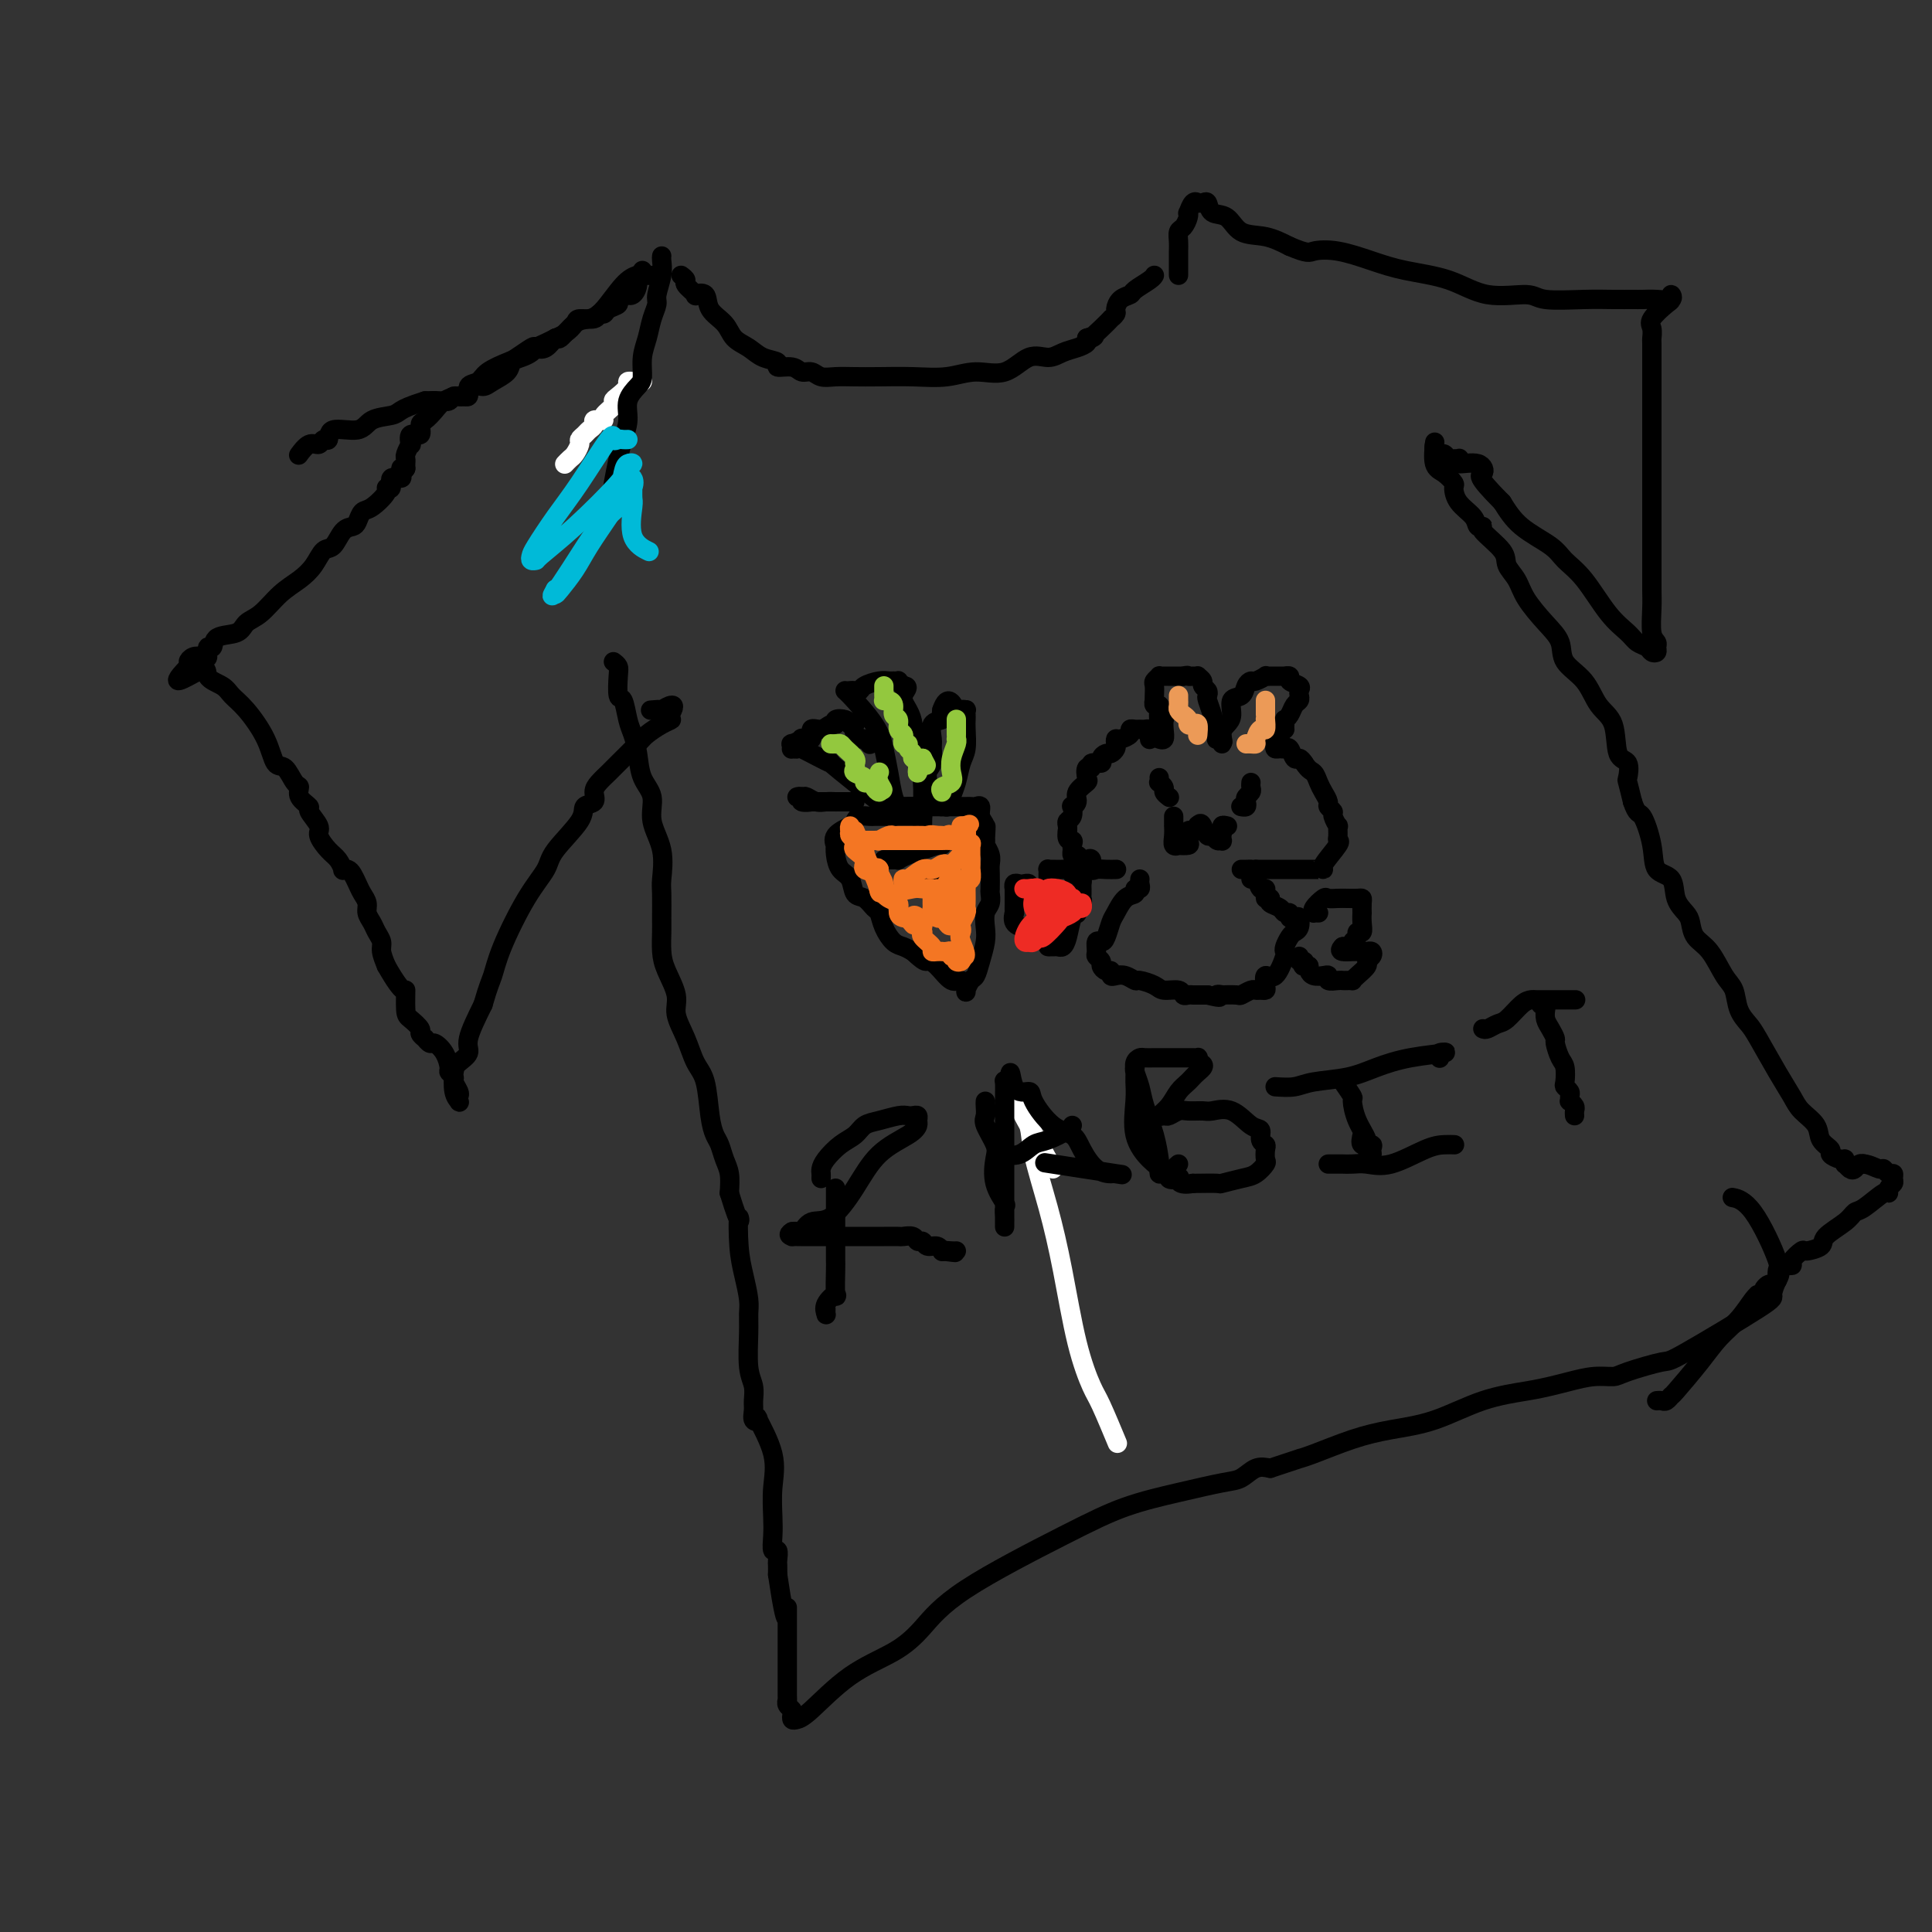 <svg viewBox='0 0 400 400' version='1.1' xmlns='http://www.w3.org/2000/svg' xmlns:xlink='http://www.w3.org/1999/xlink'><rect x="0" y="0" width="400" height="400" fill="#333333" stroke="none"/><g fill='none' stroke='#FFFFFF' stroke-width='4' stroke-linecap='round' stroke-linejoin='round'><path d='M133,79c-0.300,0.001 -0.601,0.002 -1,0c-0.399,-0.002 -0.898,-0.008 -1,0c-0.102,0.008 0.193,0.030 0,0c-0.193,-0.030 -0.873,-0.111 -1,0c-0.127,0.111 0.298,0.415 0,1c-0.298,0.585 -1.318,1.453 -2,2c-0.682,0.547 -1.024,0.773 -1,1c0.024,0.227 0.414,0.453 0,1c-0.414,0.547 -1.632,1.414 -2,2c-0.368,0.586 0.112,0.892 0,1c-0.112,0.108 -0.818,0.018 -1,0c-0.182,-0.018 0.159,0.037 0,0c-0.159,-0.037 -0.817,-0.164 -1,0c-0.183,0.164 0.109,0.620 0,1c-0.109,0.380 -0.621,0.683 -1,1c-0.379,0.317 -0.626,0.648 -1,1c-0.374,0.352 -0.874,0.725 -1,1c-0.126,0.275 0.124,0.452 0,1c-0.124,0.548 -0.622,1.467 -1,2c-0.378,0.533 -0.638,0.679 -1,1c-0.362,0.321 -0.828,0.817 -1,1c-0.172,0.183 -0.049,0.052 0,0c0.049,-0.052 0.025,-0.026 0,0'/><path d='M218,242c-1.883,-3.383 -3.765,-6.766 -5,-9c-1.235,-2.234 -1.822,-3.320 -2,-4c-0.178,-0.680 0.052,-0.953 0,-1c-0.052,-0.047 -0.387,0.131 0,1c0.387,0.869 1.496,2.427 2,4c0.504,1.573 0.404,3.160 1,6c0.596,2.840 1.887,6.933 3,11c1.113,4.067 2.046,8.107 3,13c0.954,4.893 1.927,10.640 3,15c1.073,4.360 2.246,7.334 3,9c0.754,1.666 1.087,2.026 2,4c0.913,1.974 2.404,5.564 3,7c0.596,1.436 0.298,0.718 0,0'/></g>
<g fill='none' stroke='#000000' stroke-width='4' stroke-linecap='round' stroke-linejoin='round'><path d='M137,53c-0.032,0.193 -0.064,0.385 0,1c0.064,0.615 0.225,1.651 0,3c-0.225,1.349 -0.835,3.010 -1,4c-0.165,0.990 0.114,1.308 0,2c-0.114,0.692 -0.621,1.756 -1,3c-0.379,1.244 -0.631,2.667 -1,4c-0.369,1.333 -0.854,2.575 -1,4c-0.146,1.425 0.049,3.031 0,4c-0.049,0.969 -0.342,1.299 -1,2c-0.658,0.701 -1.683,1.771 -2,3c-0.317,1.229 0.073,2.616 0,4c-0.073,1.384 -0.608,2.763 -1,4c-0.392,1.237 -0.641,2.332 -1,4c-0.359,1.668 -0.827,3.911 -1,5c-0.173,1.089 -0.049,1.026 0,1c0.049,-0.026 0.025,-0.013 0,0'/><path d='M141,57c0.488,0.369 0.975,0.737 1,1c0.025,0.263 -0.413,0.419 0,1c0.413,0.581 1.676,1.586 2,2c0.324,0.414 -0.290,0.236 0,0c0.290,-0.236 1.484,-0.531 2,0c0.516,0.531 0.353,1.886 1,3c0.647,1.114 2.105,1.986 3,3c0.895,1.014 1.228,2.171 2,3c0.772,0.829 1.982,1.331 3,2c1.018,0.669 1.844,1.504 3,2c1.156,0.496 2.641,0.654 3,1c0.359,0.346 -0.410,0.881 0,1c0.410,0.119 1.999,-0.178 3,0c1.001,0.178 1.414,0.832 2,1c0.586,0.168 1.343,-0.151 2,0c0.657,0.151 1.212,0.772 2,1c0.788,0.228 1.809,0.062 3,0c1.191,-0.062 2.554,-0.021 4,0c1.446,0.021 2.977,0.023 5,0c2.023,-0.023 4.540,-0.070 7,0c2.460,0.070 4.864,0.258 7,0c2.136,-0.258 4.003,-0.962 6,-1c1.997,-0.038 4.124,0.589 6,0c1.876,-0.589 3.501,-2.396 5,-3c1.499,-0.604 2.871,-0.007 4,0c1.129,0.007 2.014,-0.575 3,-1c0.986,-0.425 2.073,-0.691 3,-1c0.927,-0.309 1.693,-0.660 2,-1c0.307,-0.340 0.153,-0.670 0,-1'/><path d='M225,70c2.769,-0.995 1.191,0.017 1,0c-0.191,-0.017 1.006,-1.064 2,-2c0.994,-0.936 1.785,-1.760 2,-2c0.215,-0.240 -0.145,0.104 0,0c0.145,-0.104 0.796,-0.657 1,-1c0.204,-0.343 -0.040,-0.477 0,-1c0.040,-0.523 0.365,-1.436 1,-2c0.635,-0.564 1.582,-0.778 2,-1c0.418,-0.222 0.308,-0.451 1,-1c0.692,-0.549 2.186,-1.417 3,-2c0.814,-0.583 0.947,-0.881 1,-1c0.053,-0.119 0.027,-0.060 0,0'/><path d='M133,56c0.119,0.467 0.238,0.934 0,1c-0.238,0.066 -0.832,-0.270 -1,0c-0.168,0.270 0.091,1.147 0,2c-0.091,0.853 -0.530,1.682 -1,2c-0.470,0.318 -0.970,0.126 -1,0c-0.030,-0.126 0.410,-0.188 0,0c-0.410,0.188 -1.668,0.624 -2,1c-0.332,0.376 0.264,0.693 0,1c-0.264,0.307 -1.388,0.603 -2,1c-0.612,0.397 -0.713,0.893 -1,1c-0.287,0.107 -0.762,-0.175 -1,0c-0.238,0.175 -0.240,0.807 -1,1c-0.760,0.193 -2.279,-0.054 -3,0c-0.721,0.054 -0.644,0.410 -1,1c-0.356,0.590 -1.146,1.415 -2,2c-0.854,0.585 -1.772,0.930 -2,1c-0.228,0.070 0.235,-0.136 0,0c-0.235,0.136 -1.166,0.613 -2,1c-0.834,0.387 -1.569,0.684 -2,1c-0.431,0.316 -0.556,0.651 -1,1c-0.444,0.349 -1.207,0.711 -2,1c-0.793,0.289 -1.616,0.506 -2,1c-0.384,0.494 -0.329,1.264 -1,2c-0.671,0.736 -2.067,1.436 -3,2c-0.933,0.564 -1.401,0.992 -2,1c-0.599,0.008 -1.329,-0.404 -2,0c-0.671,0.404 -1.285,1.625 -2,2c-0.715,0.375 -1.532,-0.095 -2,0c-0.468,0.095 -0.588,0.756 -1,1c-0.412,0.244 -1.118,0.070 -2,0c-0.882,-0.070 -1.941,-0.035 -3,0'/><path d='M88,83c-3.234,1.018 -4.321,1.563 -5,2c-0.679,0.437 -0.952,0.766 -2,1c-1.048,0.234 -2.873,0.373 -4,1c-1.127,0.627 -1.558,1.742 -3,2c-1.442,0.258 -3.894,-0.339 -5,0c-1.106,0.339 -0.864,1.615 -1,2c-0.136,0.385 -0.649,-0.121 -1,0c-0.351,0.121 -0.539,0.869 -1,1c-0.461,0.131 -1.196,-0.357 -2,0c-0.804,0.357 -1.678,1.558 -2,2c-0.322,0.442 -0.092,0.126 0,0c0.092,-0.126 0.046,-0.063 0,0'/><path d='M136,57c-0.683,0.024 -1.365,0.049 -2,0c-0.635,-0.049 -1.222,-0.170 -2,0c-0.778,0.170 -1.746,0.632 -3,2c-1.254,1.368 -2.793,3.643 -4,5c-1.207,1.357 -2.080,1.797 -3,2c-0.920,0.203 -1.886,0.170 -3,1c-1.114,0.830 -2.377,2.522 -3,3c-0.623,0.478 -0.608,-0.257 -1,0c-0.392,0.257 -1.191,1.507 -2,2c-0.809,0.493 -1.628,0.229 -2,0c-0.372,-0.229 -0.298,-0.422 -1,0c-0.702,0.422 -2.182,1.460 -3,2c-0.818,0.540 -0.974,0.583 -2,1c-1.026,0.417 -2.921,1.207 -4,2c-1.079,0.793 -1.343,1.588 -2,2c-0.657,0.412 -1.709,0.442 -2,1c-0.291,0.558 0.178,1.645 0,2c-0.178,0.355 -1.005,-0.023 -2,0c-0.995,0.023 -2.160,0.445 -3,1c-0.840,0.555 -1.357,1.243 -2,2c-0.643,0.757 -1.412,1.584 -2,2c-0.588,0.416 -0.994,0.421 -1,1c-0.006,0.579 0.387,1.731 0,2c-0.387,0.269 -1.554,-0.345 -2,0c-0.446,0.345 -0.172,1.651 0,2c0.172,0.349 0.242,-0.257 0,0c-0.242,0.257 -0.797,1.378 -1,2c-0.203,0.622 -0.055,0.744 0,1c0.055,0.256 0.016,0.644 0,1c-0.016,0.356 -0.008,0.678 0,1'/><path d='M84,97c-1.455,2.124 -1.093,0.433 -1,0c0.093,-0.433 -0.085,0.391 0,1c0.085,0.609 0.432,1.001 0,1c-0.432,-0.001 -1.642,-0.396 -2,0c-0.358,0.396 0.136,1.582 0,2c-0.136,0.418 -0.901,0.066 -1,0c-0.099,-0.066 0.469,0.154 0,1c-0.469,0.846 -1.974,2.319 -3,3c-1.026,0.681 -1.573,0.572 -2,1c-0.427,0.428 -0.733,1.394 -1,2c-0.267,0.606 -0.494,0.851 -1,1c-0.506,0.149 -1.293,0.203 -2,1c-0.707,0.797 -1.336,2.337 -2,3c-0.664,0.663 -1.363,0.450 -2,1c-0.637,0.550 -1.210,1.862 -2,3c-0.790,1.138 -1.795,2.102 -3,3c-1.205,0.898 -2.610,1.731 -4,3c-1.390,1.269 -2.764,2.975 -4,4c-1.236,1.025 -2.335,1.369 -3,2c-0.665,0.631 -0.896,1.550 -2,2c-1.104,0.450 -3.083,0.433 -4,1c-0.917,0.567 -0.774,1.720 -1,2c-0.226,0.280 -0.821,-0.314 -1,0c-0.179,0.314 0.060,1.534 0,2c-0.060,0.466 -0.418,0.176 -1,0c-0.582,-0.176 -1.387,-0.240 -2,0c-0.613,0.240 -1.032,0.783 -1,1c0.032,0.217 0.516,0.109 1,0'/><path d='M40,137c-6.659,6.606 -1.307,3.122 1,2c2.307,-1.122 1.570,0.120 2,1c0.430,0.880 2.026,1.399 3,2c0.974,0.601 1.324,1.282 2,2c0.676,0.718 1.676,1.471 3,3c1.324,1.529 2.972,3.834 4,6c1.028,2.166 1.436,4.194 2,5c0.564,0.806 1.284,0.391 2,1c0.716,0.609 1.430,2.241 2,3c0.570,0.759 0.998,0.644 1,1c0.002,0.356 -0.421,1.182 0,2c0.421,0.818 1.688,1.626 2,2c0.312,0.374 -0.330,0.312 0,1c0.330,0.688 1.634,2.125 2,3c0.366,0.875 -0.204,1.187 0,2c0.204,0.813 1.182,2.126 2,3c0.818,0.874 1.476,1.308 2,2c0.524,0.692 0.914,1.641 1,2c0.086,0.359 -0.132,0.126 0,0c0.132,-0.126 0.614,-0.147 1,0c0.386,0.147 0.677,0.462 1,1c0.323,0.538 0.678,1.299 1,2c0.322,0.701 0.611,1.343 1,2c0.389,0.657 0.879,1.331 1,2c0.121,0.669 -0.126,1.333 0,2c0.126,0.667 0.625,1.336 1,2c0.375,0.664 0.626,1.322 1,2c0.374,0.678 0.870,1.375 1,2c0.130,0.625 -0.106,1.179 0,2c0.106,0.821 0.553,1.911 1,3'/><path d='M80,200c3.853,6.793 3.984,4.775 4,5c0.016,0.225 -0.083,2.691 0,4c0.083,1.309 0.347,1.460 1,2c0.653,0.540 1.695,1.469 2,2c0.305,0.531 -0.126,0.663 0,1c0.126,0.337 0.811,0.880 1,1c0.189,0.120 -0.117,-0.182 0,0c0.117,0.182 0.657,0.846 1,1c0.343,0.154 0.488,-0.204 1,0c0.512,0.204 1.390,0.971 2,2c0.610,1.029 0.952,2.321 1,3c0.048,0.679 -0.197,0.745 0,1c0.197,0.255 0.837,0.699 1,1c0.163,0.301 -0.152,0.460 0,1c0.152,0.540 0.769,1.461 1,2c0.231,0.539 0.076,0.695 0,1c-0.076,0.305 -0.071,0.759 0,1c0.071,0.241 0.209,0.269 0,0c-0.209,-0.269 -0.766,-0.834 -1,-2c-0.234,-1.166 -0.146,-2.931 0,-4c0.146,-1.069 0.348,-1.441 1,-2c0.652,-0.559 1.752,-1.304 2,-2c0.248,-0.696 -0.358,-1.342 0,-3c0.358,-1.658 1.679,-4.329 3,-7'/><path d='M100,208c1.170,-4.074 1.594,-4.758 2,-6c0.406,-1.242 0.793,-3.042 2,-6c1.207,-2.958 3.236,-7.073 5,-10c1.764,-2.927 3.265,-4.667 4,-6c0.735,-1.333 0.704,-2.258 2,-4c1.296,-1.742 3.918,-4.301 5,-6c1.082,-1.699 0.622,-2.539 1,-3c0.378,-0.461 1.594,-0.544 2,-1c0.406,-0.456 0.003,-1.284 0,-2c-0.003,-0.716 0.393,-1.318 1,-2c0.607,-0.682 1.426,-1.443 2,-2c0.574,-0.557 0.904,-0.909 2,-2c1.096,-1.091 2.957,-2.919 4,-4c1.043,-1.081 1.269,-1.413 2,-2c0.731,-0.587 1.966,-1.427 3,-2c1.034,-0.573 1.867,-0.878 2,-1c0.133,-0.122 -0.433,-0.061 -1,0'/><path d='M138,149c3.300,-4.630 0.049,-2.705 -1,-2c-1.049,0.705 0.102,0.190 0,0c-0.102,-0.190 -1.458,-0.054 -2,0c-0.542,0.054 -0.271,0.027 0,0'/><path d='M127,137c0.416,0.317 0.833,0.634 1,1c0.167,0.366 0.086,0.782 0,2c-0.086,1.218 -0.177,3.237 0,4c0.177,0.763 0.624,0.269 1,1c0.376,0.731 0.683,2.687 1,4c0.317,1.313 0.643,1.984 1,3c0.357,1.016 0.744,2.377 1,4c0.256,1.623 0.380,3.510 1,5c0.620,1.490 1.735,2.584 2,4c0.265,1.416 -0.321,3.152 0,5c0.321,1.848 1.550,3.806 2,6c0.450,2.194 0.120,4.625 0,6c-0.120,1.375 -0.031,1.696 0,3c0.031,1.304 0.002,3.591 0,5c-0.002,1.409 0.022,1.940 0,3c-0.022,1.060 -0.091,2.649 0,4c0.091,1.351 0.342,2.466 1,4c0.658,1.534 1.724,3.488 2,5c0.276,1.512 -0.238,2.582 0,4c0.238,1.418 1.230,3.185 2,5c0.770,1.815 1.320,3.679 2,5c0.680,1.321 1.491,2.100 2,4c0.509,1.900 0.714,4.920 1,7c0.286,2.080 0.651,3.220 1,4c0.349,0.780 0.681,1.199 1,2c0.319,0.801 0.624,1.985 1,3c0.376,1.015 0.822,1.861 1,3c0.178,1.139 0.089,2.569 0,4'/><path d='M151,247c2.631,8.582 2.207,5.037 2,5c-0.207,-0.037 -0.199,3.435 0,6c0.199,2.565 0.588,4.223 1,6c0.412,1.777 0.846,3.672 1,5c0.154,1.328 0.027,2.089 0,3c-0.027,0.911 0.046,1.973 0,4c-0.046,2.027 -0.210,5.020 0,7c0.210,1.980 0.793,2.949 1,4c0.207,1.051 0.038,2.185 0,3c-0.038,0.815 0.054,1.311 0,2c-0.054,0.689 -0.253,1.571 0,2c0.253,0.429 0.957,0.404 1,0c0.043,-0.404 -0.577,-1.186 0,0c0.577,1.186 2.350,4.340 3,7c0.650,2.660 0.178,4.826 0,7c-0.178,2.174 -0.062,4.355 0,6c0.062,1.645 0.069,2.755 0,4c-0.069,1.245 -0.215,2.627 0,3c0.215,0.373 0.789,-0.261 1,0c0.211,0.261 0.057,1.416 0,2c-0.057,0.584 -0.016,0.595 0,1c0.016,0.405 0.008,1.202 0,2'/><path d='M161,326c2.000,13.592 2.000,8.072 2,7c-0.000,-1.072 -0.001,2.304 0,5c0.001,2.696 0.004,4.711 0,7c-0.004,2.289 -0.015,4.851 0,6c0.015,1.149 0.056,0.886 0,1c-0.056,0.114 -0.209,0.605 0,1c0.209,0.395 0.779,0.693 1,1c0.221,0.307 0.092,0.624 0,1c-0.092,0.376 -0.147,0.811 0,1c0.147,0.189 0.495,0.132 1,0c0.505,-0.132 1.167,-0.339 3,-2c1.833,-1.661 4.835,-4.775 8,-7c3.165,-2.225 6.491,-3.561 9,-5c2.509,-1.439 4.201,-2.980 6,-5c1.799,-2.020 3.706,-4.520 9,-8c5.294,-3.480 13.974,-7.939 20,-11c6.026,-3.061 9.399,-4.722 13,-6c3.601,-1.278 7.429,-2.171 11,-3c3.571,-0.829 6.885,-1.593 9,-2c2.115,-0.407 3.031,-0.456 4,-1c0.969,-0.544 1.991,-1.584 3,-2c1.009,-0.416 2.004,-0.208 3,0'/><path d='M263,304c7.932,-2.599 6.263,-2.098 6,-2c-0.263,0.098 0.880,-0.208 3,-1c2.120,-0.792 5.217,-2.072 8,-3c2.783,-0.928 5.251,-1.506 8,-2c2.749,-0.494 5.777,-0.906 9,-2c3.223,-1.094 6.640,-2.871 10,-4c3.360,-1.129 6.662,-1.608 9,-2c2.338,-0.392 3.713,-0.695 5,-1c1.287,-0.305 2.485,-0.611 4,-1c1.515,-0.389 3.345,-0.860 5,-1c1.655,-0.140 3.134,0.050 4,0c0.866,-0.050 1.117,-0.340 3,-1c1.883,-0.660 5.397,-1.689 7,-2c1.603,-0.311 1.295,0.097 5,-2c3.705,-2.097 11.423,-6.698 15,-9c3.577,-2.302 3.014,-2.305 3,-3c-0.014,-0.695 0.521,-2.081 1,-3c0.479,-0.919 0.902,-1.370 0,-4c-0.902,-2.630 -3.127,-7.439 -5,-10c-1.873,-2.561 -3.392,-2.875 -4,-3c-0.608,-0.125 -0.304,-0.063 0,0'/><path d='M244,57c0.000,-0.327 0.000,-0.654 0,-1c-0.000,-0.346 -0.001,-0.713 0,-1c0.001,-0.287 0.003,-0.496 0,-1c-0.003,-0.504 -0.011,-1.304 0,-2c0.011,-0.696 0.042,-1.287 0,-2c-0.042,-0.713 -0.155,-1.548 0,-2c0.155,-0.452 0.580,-0.521 1,-1c0.420,-0.479 0.834,-1.368 1,-2c0.166,-0.632 0.082,-1.007 0,-1c-0.082,0.007 -0.163,0.395 0,0c0.163,-0.395 0.569,-1.572 1,-2c0.431,-0.428 0.887,-0.107 1,0c0.113,0.107 -0.118,0.002 0,0c0.118,-0.002 0.585,0.101 1,0c0.415,-0.101 0.777,-0.407 1,0c0.223,0.407 0.306,1.526 1,2c0.694,0.474 2.001,0.302 3,1c0.999,0.698 1.692,2.265 3,3c1.308,0.735 3.231,0.639 5,1c1.769,0.361 3.385,1.181 5,2'/><path d='M267,51c3.860,1.644 4.011,1.254 5,1c0.989,-0.254 2.816,-0.372 5,0c2.184,0.372 4.725,1.233 7,2c2.275,0.767 4.285,1.439 7,2c2.715,0.561 6.136,1.012 9,2c2.864,0.988 5.171,2.513 8,3c2.829,0.487 6.179,-0.066 8,0c1.821,0.066 2.111,0.750 4,1c1.889,0.250 5.376,0.067 8,0c2.624,-0.067 4.385,-0.017 6,0c1.615,0.017 3.084,-0.000 4,0c0.916,0.000 1.279,0.018 2,0c0.721,-0.018 1.800,-0.070 3,0c1.200,0.070 2.520,0.263 3,0c0.480,-0.263 0.118,-0.983 0,-1c-0.118,-0.017 0.007,0.668 0,1c-0.007,0.332 -0.145,0.310 -1,1c-0.855,0.690 -2.425,2.092 -3,3c-0.575,0.908 -0.154,1.324 0,2c0.154,0.676 0.041,1.614 0,2c-0.041,0.386 -0.011,0.219 0,1c0.011,0.781 0.003,2.509 0,4c-0.003,1.491 -0.002,2.746 0,4'/><path d='M342,79c-0.000,2.737 -0.000,3.080 0,4c0.000,0.920 0.000,2.415 0,4c-0.000,1.585 -0.000,3.258 0,5c0.000,1.742 0.000,3.553 0,5c-0.000,1.447 -0.000,2.529 0,4c0.000,1.471 0.000,3.329 0,5c-0.000,1.671 -0.001,3.155 0,5c0.001,1.845 0.004,4.053 0,6c-0.004,1.947 -0.015,3.635 0,5c0.015,1.365 0.058,2.408 0,4c-0.058,1.592 -0.215,3.734 0,5c0.215,1.266 0.802,1.657 1,2c0.198,0.343 0.008,0.640 0,1c-0.008,0.360 0.165,0.785 0,1c-0.165,0.215 -0.668,0.220 -1,0c-0.332,-0.220 -0.493,-0.667 -1,-1c-0.507,-0.333 -1.361,-0.554 -2,-1c-0.639,-0.446 -1.063,-1.119 -2,-2c-0.937,-0.881 -2.386,-1.970 -4,-4c-1.614,-2.030 -3.394,-5.000 -5,-7c-1.606,-2.000 -3.039,-3.031 -4,-4c-0.961,-0.969 -1.451,-1.876 -3,-3c-1.549,-1.124 -4.157,-2.464 -6,-4c-1.843,-1.536 -2.922,-3.268 -4,-5'/><path d='M311,104c-5.861,-5.874 -4.512,-5.560 -4,-6c0.512,-0.440 0.187,-1.635 -1,-2c-1.187,-0.365 -3.235,0.099 -4,0c-0.765,-0.099 -0.246,-0.763 0,-1c0.246,-0.237 0.221,-0.049 0,0c-0.221,0.049 -0.637,-0.042 -1,0c-0.363,0.042 -0.672,0.218 -1,0c-0.328,-0.218 -0.676,-0.829 -1,-1c-0.324,-0.171 -0.623,0.098 -1,0c-0.377,-0.098 -0.833,-0.562 -1,-1c-0.167,-0.438 -0.045,-0.849 0,-1c0.045,-0.151 0.013,-0.043 0,0c-0.013,0.043 -0.006,0.022 0,0'/><path d='M297,92c0.044,-0.408 0.089,-0.816 0,0c-0.089,0.816 -0.310,2.854 0,4c0.310,1.146 1.151,1.398 2,2c0.849,0.602 1.704,1.552 2,2c0.296,0.448 0.032,0.393 0,1c-0.032,0.607 0.170,1.876 1,3c0.830,1.124 2.290,2.104 3,3c0.710,0.896 0.672,1.710 1,2c0.328,0.290 1.022,0.058 1,0c-0.022,-0.058 -0.762,0.058 0,1c0.762,0.942 3.025,2.709 4,4c0.975,1.291 0.661,2.105 1,3c0.339,0.895 1.331,1.870 2,3c0.669,1.130 1.015,2.415 2,4c0.985,1.585 2.608,3.471 4,5c1.392,1.529 2.552,2.703 3,4c0.448,1.297 0.185,2.719 1,4c0.815,1.281 2.709,2.421 4,4c1.291,1.579 1.978,3.597 3,5c1.022,1.403 2.378,2.191 3,4c0.622,1.809 0.509,4.639 1,6c0.491,1.361 1.585,1.251 2,2c0.415,0.749 0.150,2.355 0,3c-0.150,0.645 -0.186,0.327 0,1c0.186,0.673 0.593,2.336 1,4'/><path d='M338,166c0.954,2.867 1.340,2.034 2,3c0.660,0.966 1.595,3.729 2,6c0.405,2.271 0.280,4.049 1,5c0.720,0.951 2.285,1.073 3,2c0.715,0.927 0.578,2.658 1,4c0.422,1.342 1.401,2.296 2,3c0.599,0.704 0.819,1.160 1,2c0.181,0.840 0.324,2.066 1,3c0.676,0.934 1.886,1.577 3,3c1.114,1.423 2.131,3.627 3,5c0.869,1.373 1.590,1.917 2,3c0.410,1.083 0.508,2.705 1,4c0.492,1.295 1.376,2.261 2,3c0.624,0.739 0.987,1.250 2,3c1.013,1.750 2.676,4.737 4,7c1.324,2.263 2.310,3.800 3,5c0.690,1.200 1.083,2.061 2,3c0.917,0.939 2.357,1.954 3,3c0.643,1.046 0.487,2.121 1,3c0.513,0.879 1.693,1.560 2,2c0.307,0.440 -0.258,0.639 0,1c0.258,0.361 1.340,0.885 2,1c0.660,0.115 0.898,-0.178 1,0c0.102,0.178 0.069,0.829 0,1c-0.069,0.171 -0.172,-0.136 0,0c0.172,0.136 0.621,0.716 1,1c0.379,0.284 0.689,0.272 1,0c0.311,-0.272 0.622,-0.804 1,-1c0.378,-0.196 0.822,-0.056 1,0c0.178,0.056 0.089,0.028 0,0'/><path d='M386,241c1.095,0.089 2.332,0.811 3,1c0.668,0.189 0.769,-0.157 1,0c0.231,0.157 0.594,0.815 1,1c0.406,0.185 0.855,-0.104 1,0c0.145,0.104 -0.014,0.599 0,1c0.014,0.401 0.201,0.706 0,1c-0.201,0.294 -0.789,0.575 -1,1c-0.211,0.425 -0.046,0.995 0,1c0.046,0.005 -0.027,-0.553 -1,0c-0.973,0.553 -2.846,2.217 -4,3c-1.154,0.783 -1.588,0.683 -2,1c-0.412,0.317 -0.802,1.050 -2,2c-1.198,0.950 -3.205,2.117 -4,3c-0.795,0.883 -0.379,1.480 -1,2c-0.621,0.520 -2.278,0.962 -3,1c-0.722,0.038 -0.509,-0.327 -1,0c-0.491,0.327 -1.687,1.347 -2,2c-0.313,0.653 0.256,0.938 0,1c-0.256,0.062 -1.338,-0.099 -2,0c-0.662,0.099 -0.903,0.457 -1,1c-0.097,0.543 -0.048,1.272 0,2'/><path d='M368,265c-4.044,3.122 -2.654,1.425 -2,1c0.654,-0.425 0.574,0.420 0,1c-0.574,0.580 -1.640,0.895 -2,1c-0.360,0.105 -0.012,-0.001 0,0c0.012,0.001 -0.312,0.109 -1,1c-0.688,0.891 -1.739,2.563 -3,4c-1.261,1.437 -2.733,2.637 -4,4c-1.267,1.363 -2.328,2.887 -4,5c-1.672,2.113 -3.954,4.815 -5,6c-1.046,1.185 -0.855,0.853 -1,1c-0.145,0.147 -0.627,0.771 -1,1c-0.373,0.229 -0.639,0.062 -1,0c-0.361,-0.062 -0.817,-0.018 -1,0c-0.183,0.018 -0.091,0.009 0,0'/><path d='M238,153c0.006,0.083 0.013,0.166 0,0c-0.013,-0.166 -0.045,-0.580 0,-1c0.045,-0.420 0.165,-0.845 0,-1c-0.165,-0.155 -0.617,-0.039 -1,0c-0.383,0.039 -0.698,0.000 -1,0c-0.302,-0.000 -0.592,0.038 -1,0c-0.408,-0.038 -0.933,-0.151 -1,0c-0.067,0.151 0.322,0.565 0,1c-0.322,0.435 -1.357,0.891 -2,1c-0.643,0.109 -0.893,-0.129 -1,0c-0.107,0.129 -0.072,0.626 0,1c0.072,0.374 0.179,0.626 0,1c-0.179,0.374 -0.644,0.870 -1,1c-0.356,0.130 -0.602,-0.104 -1,0c-0.398,0.104 -0.947,0.548 -1,1c-0.053,0.452 0.392,0.913 0,1c-0.392,0.087 -1.620,-0.199 -2,0c-0.380,0.199 0.086,0.882 0,1c-0.086,0.118 -0.726,-0.330 -1,0c-0.274,0.330 -0.182,1.438 0,2c0.182,0.562 0.455,0.580 0,1c-0.455,0.420 -1.638,1.244 -2,2c-0.362,0.756 0.095,1.445 0,2c-0.095,0.555 -0.744,0.975 -1,1c-0.256,0.025 -0.121,-0.344 0,0c0.121,0.344 0.228,1.401 0,2c-0.228,0.599 -0.792,0.738 -1,1c-0.208,0.262 -0.059,0.646 0,1c0.059,0.354 0.030,0.677 0,1'/><path d='M221,172c-0.391,2.415 0.630,1.953 1,2c0.370,0.047 0.088,0.605 0,1c-0.088,0.395 0.018,0.628 0,1c-0.018,0.372 -0.158,0.882 0,1c0.158,0.118 0.616,-0.157 1,0c0.384,0.157 0.694,0.746 1,1c0.306,0.254 0.609,0.173 1,0c0.391,-0.173 0.869,-0.439 1,0c0.131,0.439 -0.084,1.582 0,2c0.084,0.418 0.466,0.112 1,0c0.534,-0.112 1.221,-0.030 2,0c0.779,0.030 1.651,0.009 2,0c0.349,-0.009 0.174,-0.004 0,0'/><path d='M240,153c-0.113,-0.045 -0.225,-0.089 0,0c0.225,0.089 0.789,0.313 1,0c0.211,-0.313 0.070,-1.162 0,-2c-0.070,-0.838 -0.070,-1.665 0,-2c0.070,-0.335 0.211,-0.180 0,0c-0.211,0.180 -0.775,0.384 -1,0c-0.225,-0.384 -0.113,-1.356 0,-2c0.113,-0.644 0.226,-0.959 0,-1c-0.226,-0.041 -0.792,0.192 -1,0c-0.208,-0.192 -0.057,-0.811 0,-1c0.057,-0.189 0.019,0.051 0,0c-0.019,-0.051 -0.020,-0.392 0,-1c0.020,-0.608 0.061,-1.483 0,-2c-0.061,-0.517 -0.224,-0.674 0,-1c0.224,-0.326 0.833,-0.819 1,-1c0.167,-0.181 -0.110,-0.048 0,0c0.110,0.048 0.607,0.013 1,0c0.393,-0.013 0.683,-0.003 1,0c0.317,0.003 0.662,0.001 1,0c0.338,-0.001 0.668,-0.000 1,0c0.332,0.000 0.666,0.000 1,0'/><path d='M245,140c1.112,-0.308 0.890,-0.080 1,0c0.110,0.080 0.550,0.010 1,0c0.450,-0.010 0.909,0.039 1,0c0.091,-0.039 -0.186,-0.164 0,0c0.186,0.164 0.833,0.619 1,1c0.167,0.381 -0.148,0.687 0,1c0.148,0.313 0.757,0.633 1,1c0.243,0.367 0.118,0.781 0,1c-0.118,0.219 -0.229,0.244 0,1c0.229,0.756 0.797,2.244 1,3c0.203,0.756 0.041,0.781 0,1c-0.041,0.219 0.041,0.633 0,1c-0.041,0.367 -0.203,0.685 0,1c0.203,0.315 0.772,0.625 1,1c0.228,0.375 0.113,0.816 0,1c-0.113,0.184 -0.226,0.111 0,0c0.226,-0.111 0.792,-0.261 1,0c0.208,0.261 0.060,0.932 0,1c-0.060,0.068 -0.030,-0.466 0,-1'/><path d='M253,153c0.422,1.422 -0.024,-0.024 0,-1c0.024,-0.976 0.517,-1.483 1,-2c0.483,-0.517 0.956,-1.042 1,-2c0.044,-0.958 -0.340,-2.347 0,-3c0.340,-0.653 1.405,-0.571 2,-1c0.595,-0.429 0.719,-1.369 1,-2c0.281,-0.631 0.720,-0.954 1,-1c0.280,-0.046 0.402,0.184 1,0c0.598,-0.184 1.671,-0.781 2,-1c0.329,-0.219 -0.085,-0.058 0,0c0.085,0.058 0.668,0.015 1,0c0.332,-0.015 0.413,-0.001 1,0c0.587,0.001 1.682,-0.011 2,0c0.318,0.011 -0.139,0.044 0,0c0.139,-0.044 0.874,-0.167 1,0c0.126,0.167 -0.358,0.622 0,1c0.358,0.378 1.557,0.678 2,1c0.443,0.322 0.130,0.667 0,1c-0.130,0.333 -0.077,0.653 0,1c0.077,0.347 0.178,0.719 0,1c-0.178,0.281 -0.636,0.470 -1,1c-0.364,0.530 -0.634,1.400 -1,2c-0.366,0.600 -0.829,0.931 -1,1c-0.171,0.069 -0.049,-0.123 0,0c0.049,0.123 0.024,0.562 0,1'/><path d='M266,150c-0.399,1.421 0.104,0.972 0,1c-0.104,0.028 -0.813,0.533 -1,1c-0.187,0.467 0.149,0.895 0,1c-0.149,0.105 -0.783,-0.115 -1,0c-0.217,0.115 -0.017,0.565 0,1c0.017,0.435 -0.150,0.856 0,1c0.150,0.144 0.618,0.010 1,0c0.382,-0.010 0.680,0.105 1,0c0.320,-0.105 0.663,-0.430 1,0c0.337,0.430 0.668,1.616 1,2c0.332,0.384 0.666,-0.033 1,0c0.334,0.033 0.667,0.517 1,1'/><path d='M270,158c1.023,1.594 1.579,1.579 2,2c0.421,0.421 0.705,1.279 1,2c0.295,0.721 0.600,1.305 1,2c0.400,0.695 0.896,1.501 1,2c0.104,0.499 -0.182,0.692 0,1c0.182,0.308 0.834,0.730 1,1c0.166,0.270 -0.152,0.388 0,1c0.152,0.612 0.776,1.719 1,2c0.224,0.281 0.048,-0.265 0,0c-0.048,0.265 0.030,1.339 0,2c-0.030,0.661 -0.169,0.909 0,1c0.169,0.091 0.645,0.024 0,1c-0.645,0.976 -2.410,2.993 -3,4c-0.590,1.007 -0.003,1.002 0,1c0.003,-0.002 -0.576,-0.000 -1,0c-0.424,0.000 -0.691,0.000 -1,0c-0.309,-0.000 -0.660,-0.000 -1,0c-0.340,0.000 -0.670,0.000 -1,0c-0.330,-0.000 -0.661,-0.000 -1,0c-0.339,0.000 -0.686,0.000 -1,0c-0.314,-0.000 -0.595,-0.000 -1,0c-0.405,0.000 -0.935,0.000 -1,0c-0.065,-0.000 0.333,-0.000 0,0c-0.333,0.000 -1.399,0.000 -2,0c-0.601,-0.000 -0.738,-0.000 -1,0c-0.262,0.000 -0.647,0.000 -1,0c-0.353,-0.000 -0.672,-0.000 -1,0c-0.328,0.000 -0.664,0.000 -1,0'/><path d='M260,180c-2.348,0.155 -1.217,0.041 -1,0c0.217,-0.041 -0.480,-0.011 -1,0c-0.520,0.011 -0.863,0.003 -1,0c-0.137,-0.003 -0.069,-0.002 0,0'/><path d='M236,182c-0.034,0.302 -0.067,0.604 0,1c0.067,0.396 0.236,0.887 0,1c-0.236,0.113 -0.875,-0.151 -1,0c-0.125,0.151 0.265,0.716 0,1c-0.265,0.284 -1.184,0.287 -2,1c-0.816,0.713 -1.529,2.137 -2,3c-0.471,0.863 -0.700,1.166 -1,2c-0.300,0.834 -0.670,2.198 -1,3c-0.330,0.802 -0.620,1.041 -1,1c-0.380,-0.041 -0.849,-0.362 -1,0c-0.151,0.362 0.015,1.407 0,2c-0.015,0.593 -0.210,0.732 0,1c0.210,0.268 0.826,0.664 1,1c0.174,0.336 -0.095,0.612 0,1c0.095,0.388 0.553,0.887 1,1c0.447,0.113 0.884,-0.162 1,0c0.116,0.162 -0.087,0.761 0,1c0.087,0.239 0.464,0.119 1,0c0.536,-0.119 1.230,-0.238 2,0c0.770,0.238 1.614,0.833 2,1c0.386,0.167 0.313,-0.095 1,0c0.687,0.095 2.134,0.547 3,1c0.866,0.453 1.150,0.906 2,1c0.850,0.094 2.266,-0.171 3,0c0.734,0.171 0.787,0.778 1,1c0.213,0.222 0.585,0.060 1,0c0.415,-0.060 0.874,-0.016 1,0c0.126,0.016 -0.082,0.004 0,0c0.082,-0.004 0.452,-0.001 1,0c0.548,0.001 1.274,0.001 2,0'/><path d='M250,206c3.783,0.929 2.241,0.250 2,0c-0.241,-0.250 0.818,-0.071 1,0c0.182,0.071 -0.512,0.033 0,0c0.512,-0.033 2.231,-0.062 3,0c0.769,0.062 0.588,0.213 1,0c0.412,-0.213 1.417,-0.791 2,-1c0.583,-0.209 0.743,-0.051 1,0c0.257,0.051 0.610,-0.007 1,0c0.390,0.007 0.816,0.079 1,0c0.184,-0.079 0.127,-0.308 0,-1c-0.127,-0.692 -0.322,-1.848 0,-2c0.322,-0.152 1.161,0.699 2,0c0.839,-0.699 1.678,-2.947 2,-4c0.322,-1.053 0.128,-0.911 0,-1c-0.128,-0.089 -0.191,-0.410 0,-1c0.191,-0.590 0.637,-1.451 1,-2c0.363,-0.549 0.643,-0.787 1,-1c0.357,-0.213 0.790,-0.401 1,-1c0.210,-0.599 0.197,-1.610 0,-2c-0.197,-0.390 -0.576,-0.160 -1,0c-0.424,0.160 -0.891,0.250 -1,0c-0.109,-0.250 0.142,-0.841 0,-1c-0.142,-0.159 -0.677,0.112 -1,0c-0.323,-0.112 -0.433,-0.607 -1,-1c-0.567,-0.393 -1.591,-0.684 -2,-1c-0.409,-0.316 -0.205,-0.658 0,-1'/><path d='M263,186c-1.151,-0.886 -1.029,-0.101 -1,0c0.029,0.101 -0.034,-0.481 0,-1c0.034,-0.519 0.167,-0.976 0,-1c-0.167,-0.024 -0.632,0.385 -1,0c-0.368,-0.385 -0.637,-1.565 -1,-2c-0.363,-0.435 -0.818,-0.124 -1,0c-0.182,0.124 -0.091,0.062 0,0'/><path d='M273,189c-0.438,-0.014 -0.875,-0.028 -1,0c-0.125,0.028 0.064,0.099 0,0c-0.064,-0.099 -0.379,-0.366 0,-1c0.379,-0.634 1.453,-1.634 2,-2c0.547,-0.366 0.567,-0.099 1,0c0.433,0.099 1.279,0.028 2,0c0.721,-0.028 1.318,-0.014 2,0c0.682,0.014 1.451,0.027 2,0c0.549,-0.027 0.879,-0.093 1,0c0.121,0.093 0.034,0.344 0,1c-0.034,0.656 -0.013,1.716 0,2c0.013,0.284 0.019,-0.208 0,0c-0.019,0.208 -0.062,1.116 0,2c0.062,0.884 0.228,1.743 0,2c-0.228,0.257 -0.849,-0.089 -1,0c-0.151,0.089 0.167,0.612 0,1c-0.167,0.388 -0.818,0.640 -1,1c-0.182,0.360 0.105,0.828 0,1c-0.105,0.172 -0.601,0.049 -1,0c-0.399,-0.049 -0.699,-0.025 -1,0'/><path d='M278,196c-0.711,0.690 -0.488,0.916 0,1c0.488,0.084 1.242,0.025 2,0c0.758,-0.025 1.519,-0.018 2,0c0.481,0.018 0.681,0.045 1,0c0.319,-0.045 0.759,-0.163 1,0c0.241,0.163 0.285,0.608 0,1c-0.285,0.392 -0.899,0.732 -1,1c-0.101,0.268 0.310,0.464 0,1c-0.310,0.536 -1.340,1.412 -2,2c-0.660,0.588 -0.949,0.889 -1,1c-0.051,0.111 0.136,0.031 0,0c-0.136,-0.031 -0.596,-0.012 -1,0c-0.404,0.012 -0.751,0.017 -1,0c-0.249,-0.017 -0.399,-0.056 -1,0c-0.601,0.056 -1.653,0.208 -2,0c-0.347,-0.208 0.012,-0.777 0,-1c-0.012,-0.223 -0.395,-0.101 -1,0c-0.605,0.101 -1.432,0.181 -2,0c-0.568,-0.181 -0.877,-0.623 -1,-1c-0.123,-0.377 -0.062,-0.688 0,-1'/><path d='M271,200c-1.790,-0.244 -1.264,0.144 -1,0c0.264,-0.144 0.267,-0.822 0,-1c-0.267,-0.178 -0.803,0.144 -1,0c-0.197,-0.144 -0.056,-0.756 0,-1c0.056,-0.244 0.028,-0.122 0,0'/><path d='M240,161c0.032,0.447 0.065,0.894 0,1c-0.065,0.106 -0.227,-0.129 0,0c0.227,0.129 0.844,0.622 1,1c0.156,0.378 -0.150,0.640 0,1c0.150,0.360 0.757,0.817 1,1c0.243,0.183 0.121,0.091 0,0'/><path d='M259,162c-0.030,0.334 -0.060,0.668 0,1c0.060,0.332 0.208,0.663 0,1c-0.208,0.337 -0.774,0.679 -1,1c-0.226,0.321 -0.113,0.622 0,1c0.113,0.378 0.226,0.833 0,1c-0.226,0.167 -0.792,0.045 -1,0c-0.208,-0.045 -0.060,-0.013 0,0c0.060,0.013 0.030,0.006 0,0'/><path d='M243,169c-0.001,0.297 -0.001,0.595 0,1c0.001,0.405 0.005,0.918 0,1c-0.005,0.082 -0.017,-0.265 0,0c0.017,0.265 0.065,1.143 0,2c-0.065,0.857 -0.241,1.692 0,2c0.241,0.308 0.900,0.089 1,0c0.100,-0.089 -0.358,-0.047 0,0c0.358,0.047 1.532,0.100 2,0c0.468,-0.100 0.230,-0.353 0,-1c-0.230,-0.647 -0.454,-1.689 0,-2c0.454,-0.311 1.584,0.109 2,0c0.416,-0.109 0.119,-0.745 0,-1c-0.119,-0.255 -0.059,-0.127 0,0'/><path d='M248,171c0.488,-0.745 0.709,-0.606 1,0c0.291,0.606 0.652,1.681 1,2c0.348,0.319 0.682,-0.116 1,0c0.318,0.116 0.621,0.784 1,1c0.379,0.216 0.833,-0.019 1,0c0.167,0.019 0.048,0.291 0,0c-0.048,-0.291 -0.024,-1.146 0,-2'/><path d='M253,172c0.714,-0.071 0.000,-0.750 0,-1c0.000,-0.250 0.714,-0.071 1,0c0.286,0.071 0.143,0.036 0,0'/><path d='M191,169c-0.261,0.000 -0.521,0.000 -1,0c-0.479,-0.000 -1.175,-0.000 -2,0c-0.825,0.000 -1.779,0.000 -2,0c-0.221,-0.000 0.291,-0.000 0,0c-0.291,0.000 -1.387,0.000 -2,0c-0.613,-0.000 -0.745,-0.001 -1,0c-0.255,0.001 -0.632,0.003 -1,0c-0.368,-0.003 -0.726,-0.013 -1,0c-0.274,0.013 -0.463,0.047 -1,0c-0.537,-0.047 -1.422,-0.177 -2,0c-0.578,0.177 -0.848,0.659 -1,1c-0.152,0.341 -0.185,0.541 -1,1c-0.815,0.459 -2.413,1.177 -3,2c-0.587,0.823 -0.165,1.752 0,2c0.165,0.248 0.071,-0.186 0,0c-0.071,0.186 -0.118,0.990 0,2c0.118,1.010 0.403,2.225 1,3c0.597,0.775 1.508,1.109 2,2c0.492,0.891 0.565,2.338 1,3c0.435,0.662 1.233,0.538 2,1c0.767,0.462 1.504,1.510 2,2c0.496,0.490 0.752,0.421 1,1c0.248,0.579 0.489,1.805 1,3c0.511,1.195 1.291,2.360 2,3c0.709,0.640 1.345,0.754 2,1c0.655,0.246 1.327,0.623 2,1'/><path d='M189,197c2.456,2.300 2.595,2.049 3,2c0.405,-0.049 1.074,0.104 2,1c0.926,0.896 2.107,2.534 3,3c0.893,0.466 1.496,-0.241 2,0c0.504,0.241 0.908,1.430 1,2c0.092,0.570 -0.129,0.522 0,0c0.129,-0.522 0.609,-1.518 1,-2c0.391,-0.482 0.692,-0.451 1,-1c0.308,-0.549 0.622,-1.680 1,-3c0.378,-1.320 0.819,-2.830 1,-4c0.181,-1.170 0.101,-1.999 0,-3c-0.101,-1.001 -0.223,-2.173 0,-3c0.223,-0.827 0.792,-1.310 1,-2c0.208,-0.690 0.057,-1.588 0,-2c-0.057,-0.412 -0.019,-0.339 0,-1c0.019,-0.661 0.019,-2.057 0,-3c-0.019,-0.943 -0.058,-1.432 0,-2c0.058,-0.568 0.211,-1.214 0,-2c-0.211,-0.786 -0.788,-1.712 -1,-2c-0.212,-0.288 -0.061,0.060 0,0c0.061,-0.060 0.030,-0.530 0,-1'/><path d='M204,174c0.292,-4.748 0.023,-2.617 0,-2c-0.023,0.617 0.201,-0.280 0,-1c-0.201,-0.720 -0.829,-1.265 -1,-2c-0.171,-0.735 0.113,-1.661 0,-2c-0.113,-0.339 -0.622,-0.091 -1,0c-0.378,0.091 -0.625,0.024 -1,0c-0.375,-0.024 -0.877,-0.007 -1,0c-0.123,0.007 0.132,0.002 0,0c-0.132,-0.002 -0.651,-0.000 -1,0c-0.349,0.000 -0.527,0.000 -1,0c-0.473,-0.000 -1.240,-0.000 -2,0c-0.760,0.000 -1.512,0.000 -2,0c-0.488,-0.000 -0.713,-0.000 -1,0c-0.287,0.000 -0.635,0.000 -1,0c-0.365,-0.000 -0.746,-0.000 -1,0c-0.254,0.000 -0.380,0.000 -1,0c-0.620,-0.000 -1.733,-0.000 -2,0c-0.267,0.000 0.313,0.000 0,0c-0.313,-0.000 -1.518,-0.000 -2,0c-0.482,0.000 -0.241,0.000 0,0'/><path d='M186,167c-0.024,-0.029 -0.048,-0.058 0,0c0.048,0.058 0.168,0.202 0,0c-0.168,-0.202 -0.623,-0.752 -1,-2c-0.377,-1.248 -0.676,-3.196 -1,-5c-0.324,-1.804 -0.672,-3.464 -1,-5c-0.328,-1.536 -0.635,-2.948 -2,-5c-1.365,-2.052 -3.788,-4.745 -5,-6c-1.212,-1.255 -1.213,-1.071 -1,-1c0.213,0.071 0.641,0.029 1,0c0.359,-0.029 0.649,-0.046 1,0c0.351,0.046 0.762,0.156 1,0c0.238,-0.156 0.302,-0.577 1,-1c0.698,-0.423 2.029,-0.846 3,-1c0.971,-0.154 1.584,-0.039 2,0c0.416,0.039 0.637,0.000 1,0c0.363,-0.000 0.867,0.038 1,0c0.133,-0.038 -0.105,-0.154 0,0c0.105,0.154 0.552,0.577 1,1'/><path d='M187,142c1.658,0.001 0.303,1.003 0,2c-0.303,0.997 0.444,1.991 1,3c0.556,1.009 0.919,2.035 1,3c0.081,0.965 -0.122,1.868 0,3c0.122,1.132 0.569,2.494 1,4c0.431,1.506 0.848,3.158 1,5c0.152,1.842 0.041,3.875 0,5c-0.041,1.125 -0.012,1.344 0,2c0.012,0.656 0.007,1.751 0,2c-0.007,0.249 -0.017,-0.346 0,-1c0.017,-0.654 0.061,-1.367 0,-2c-0.061,-0.633 -0.227,-1.185 0,-2c0.227,-0.815 0.846,-1.894 1,-3c0.154,-1.106 -0.157,-2.240 0,-3c0.157,-0.760 0.782,-1.145 1,-2c0.218,-0.855 0.030,-2.179 0,-3c-0.030,-0.821 0.097,-1.138 0,-2c-0.097,-0.862 -0.418,-2.270 0,-3c0.418,-0.730 1.576,-0.783 2,-1c0.424,-0.217 0.114,-0.597 0,-1c-0.114,-0.403 -0.033,-0.829 0,-1c0.033,-0.171 0.016,-0.085 0,0'/><path d='M195,147c1.254,-3.712 2.389,-0.992 3,0c0.611,0.992 0.700,0.254 1,0c0.300,-0.254 0.812,-0.026 1,0c0.188,0.026 0.051,-0.152 0,0c-0.051,0.152 -0.017,0.633 0,1c0.017,0.367 0.016,0.618 0,1c-0.016,0.382 -0.047,0.894 0,2c0.047,1.106 0.171,2.807 0,4c-0.171,1.193 -0.638,1.879 -1,3c-0.362,1.121 -0.618,2.679 -1,4c-0.382,1.321 -0.891,2.407 -1,3c-0.109,0.593 0.181,0.695 0,1c-0.181,0.305 -0.833,0.814 -1,1c-0.167,0.186 0.151,0.050 0,0c-0.151,-0.050 -0.771,-0.013 -1,0c-0.229,0.013 -0.065,0.004 0,0c0.065,-0.004 0.033,-0.002 0,0'/><path d='M189,167c-0.206,-0.026 -0.413,-0.051 -1,0c-0.587,0.051 -1.556,0.179 -2,0c-0.444,-0.179 -0.365,-0.664 -1,-1c-0.635,-0.336 -1.986,-0.522 -2,0c-0.014,0.522 1.307,1.751 -1,0c-2.307,-1.751 -8.244,-6.484 -10,-8c-1.756,-1.516 0.668,0.183 0,0c-0.668,-0.183 -4.427,-2.249 -6,-3c-1.573,-0.751 -0.960,-0.186 -1,0c-0.040,0.186 -0.735,-0.006 -1,0c-0.265,0.006 -0.101,0.211 0,0c0.101,-0.211 0.140,-0.839 0,-1c-0.140,-0.161 -0.460,0.145 0,0c0.460,-0.145 1.698,-0.742 2,-1c0.302,-0.258 -0.333,-0.178 0,0c0.333,0.178 1.635,0.455 2,0c0.365,-0.455 -0.205,-1.642 0,-2c0.205,-0.358 1.186,0.114 2,0c0.814,-0.114 1.461,-0.812 2,-1c0.539,-0.188 0.969,0.135 1,0c0.031,-0.135 -0.338,-0.729 0,-1c0.338,-0.271 1.382,-0.220 2,0c0.618,0.220 0.809,0.610 1,1'/><path d='M176,150c1.787,-0.877 1.253,-0.571 1,0c-0.253,0.571 -0.225,1.407 0,2c0.225,0.593 0.648,0.942 1,1c0.352,0.058 0.633,-0.177 1,0c0.367,0.177 0.819,0.765 1,1c0.181,0.235 0.090,0.118 0,0'/><path d='M173,166c0.181,0.008 0.361,0.016 0,0c-0.361,-0.016 -1.265,-0.057 -2,0c-0.735,0.057 -1.303,0.210 -2,0c-0.697,-0.210 -1.524,-0.785 -2,-1c-0.476,-0.215 -0.602,-0.072 -1,0c-0.398,0.072 -1.068,0.072 -1,0c0.068,-0.072 0.874,-0.215 1,0c0.126,0.215 -0.427,0.790 0,1c0.427,0.210 1.834,0.056 2,0c0.166,-0.056 -0.908,-0.015 0,0c0.908,0.015 3.799,0.004 5,0c1.201,-0.004 0.714,-0.001 1,0c0.286,0.001 1.346,0.000 2,0c0.654,-0.000 0.901,-0.000 1,0c0.099,0.000 0.049,0.000 0,0'/><path d='M183,178c0.343,-0.002 0.686,-0.004 1,0c0.314,0.004 0.601,0.012 1,0c0.399,-0.012 0.912,-0.046 1,0c0.088,0.046 -0.250,0.170 0,0c0.250,-0.170 1.086,-0.634 2,-1c0.914,-0.366 1.905,-0.634 3,-1c1.095,-0.366 2.295,-0.829 3,-1c0.705,-0.171 0.916,-0.049 1,0c0.084,0.049 0.042,0.024 0,0'/><path d='M190,183c0.447,0.000 0.894,0.000 1,0c0.106,0.000 -0.129,0.000 0,0c0.129,0.000 0.622,0.000 1,0c0.378,0.000 0.640,0.000 1,0c0.360,0.000 0.817,0.000 1,0c0.183,0.000 0.091,0.000 0,0'/><path d='M214,184c-0.447,0.113 -0.894,0.225 -1,0c-0.106,-0.225 0.129,-0.788 0,-1c-0.129,-0.212 -0.623,-0.073 -1,0c-0.377,0.073 -0.637,0.079 -1,0c-0.363,-0.079 -0.829,-0.244 -1,0c-0.171,0.244 -0.046,0.896 0,1c0.046,0.104 0.013,-0.342 0,0c-0.013,0.342 -0.005,1.471 0,2c0.005,0.529 0.008,0.457 0,1c-0.008,0.543 -0.027,1.700 0,2c0.027,0.300 0.102,-0.257 0,0c-0.102,0.257 -0.379,1.327 0,2c0.379,0.673 1.416,0.950 2,1c0.584,0.050 0.717,-0.126 1,0c0.283,0.126 0.717,0.556 1,1c0.283,0.444 0.416,0.903 1,1c0.584,0.097 1.619,-0.166 2,0c0.381,0.166 0.109,0.762 0,1c-0.109,0.238 -0.054,0.119 0,0'/><path d='M217,195c1.035,1.154 0.123,1.037 0,1c-0.123,-0.037 0.544,0.004 1,0c0.456,-0.004 0.701,-0.054 1,0c0.299,0.054 0.654,0.212 1,0c0.346,-0.212 0.685,-0.796 1,-2c0.315,-1.204 0.606,-3.030 1,-4c0.394,-0.970 0.890,-1.086 1,-1c0.110,0.086 -0.167,0.373 0,0c0.167,-0.373 0.777,-1.406 1,-2c0.223,-0.594 0.060,-0.751 0,-1c-0.060,-0.249 -0.015,-0.592 0,-1c0.015,-0.408 0.001,-0.883 0,-1c-0.001,-0.117 0.010,0.123 0,0c-0.010,-0.123 -0.041,-0.610 0,-1c0.041,-0.390 0.155,-0.683 0,-1c-0.155,-0.317 -0.577,-0.659 -1,-1'/><path d='M223,181c-0.375,-0.944 -0.811,-0.306 -1,0c-0.189,0.306 -0.131,0.278 0,0c0.131,-0.278 0.336,-0.807 0,-1c-0.336,-0.193 -1.215,-0.049 -2,0c-0.785,0.049 -1.478,0.002 -2,0c-0.522,-0.002 -0.872,0.041 -1,0c-0.128,-0.041 -0.034,-0.165 0,0c0.034,0.165 0.009,0.619 0,1c-0.009,0.381 -0.002,0.690 0,1c0.002,0.310 0.001,0.622 0,1c-0.001,0.378 -0.000,0.822 0,1c0.000,0.178 0.000,0.089 0,0'/><path d='M173,246c0.000,0.201 0.000,0.402 0,1c-0.000,0.598 -0.000,1.593 0,2c0.000,0.407 0.000,0.227 0,1c-0.000,0.773 -0.001,2.500 0,4c0.001,1.500 0.002,2.775 0,4c-0.002,1.225 -0.008,2.400 0,3c0.008,0.600 0.030,0.623 0,2c-0.030,1.377 -0.113,4.107 0,5c0.113,0.893 0.423,-0.052 0,0c-0.423,0.052 -1.577,1.099 -2,2c-0.423,0.901 -0.113,1.654 0,2c0.113,0.346 0.031,0.286 0,0c-0.031,-0.286 -0.009,-0.796 0,-1c0.009,-0.204 0.004,-0.102 0,0'/><path d='M170,244c0.012,-0.349 0.023,-0.698 0,-1c-0.023,-0.302 -0.081,-0.557 0,-1c0.081,-0.443 0.303,-1.074 1,-2c0.697,-0.926 1.871,-2.147 3,-3c1.129,-0.853 2.215,-1.339 3,-2c0.785,-0.661 1.271,-1.497 2,-2c0.729,-0.503 1.702,-0.671 3,-1c1.298,-0.329 2.922,-0.817 4,-1c1.078,-0.183 1.610,-0.061 2,0c0.390,0.061 0.638,0.060 1,0c0.362,-0.060 0.839,-0.178 1,0c0.161,0.178 0.008,0.653 0,1c-0.008,0.347 0.130,0.567 0,1c-0.130,0.433 -0.528,1.081 -2,2c-1.472,0.919 -4.019,2.110 -6,4c-1.981,1.890 -3.395,4.478 -5,7c-1.605,2.522 -3.400,4.977 -5,6c-1.600,1.023 -3.003,0.614 -4,1c-0.997,0.386 -1.587,1.567 -2,2c-0.413,0.433 -0.650,0.116 -1,0c-0.350,-0.116 -0.814,-0.033 -1,0c-0.186,0.033 -0.093,0.017 0,0'/><path d='M164,255c-1.211,0.691 -0.237,0.917 0,1c0.237,0.083 -0.263,0.022 0,0c0.263,-0.022 1.289,-0.006 2,0c0.711,0.006 1.108,0.002 2,0c0.892,-0.002 2.280,-0.000 3,0c0.720,0.000 0.770,0.000 1,0c0.230,-0.000 0.638,-0.000 1,0c0.362,0.000 0.677,0.000 1,0c0.323,-0.000 0.653,-0.000 1,0c0.347,0.000 0.710,0.000 1,0c0.290,-0.000 0.505,-0.000 1,0c0.495,0.000 1.269,0.000 2,0c0.731,-0.000 1.418,-0.001 2,0c0.582,0.001 1.059,0.004 2,0c0.941,-0.004 2.346,-0.016 3,0c0.654,0.016 0.555,0.061 1,0c0.445,-0.061 1.432,-0.228 2,0c0.568,0.228 0.716,0.849 1,1c0.284,0.151 0.703,-0.170 1,0c0.297,0.170 0.471,0.829 1,1c0.529,0.171 1.412,-0.146 2,0c0.588,0.146 0.882,0.756 1,1c0.118,0.244 0.059,0.122 0,0'/><path d='M195,259c4.978,0.619 1.922,0.166 1,0c-0.922,-0.166 0.290,-0.045 1,0c0.710,0.045 0.917,0.013 1,0c0.083,-0.013 0.041,-0.006 0,0'/><path d='M204,228c-0.016,0.229 -0.032,0.457 0,1c0.032,0.543 0.112,1.400 0,2c-0.112,0.600 -0.415,0.942 0,2c0.415,1.058 1.547,2.832 2,4c0.453,1.168 0.226,1.731 0,3c-0.226,1.269 -0.453,3.243 0,5c0.453,1.757 1.585,3.298 2,4c0.415,0.702 0.111,0.565 0,1c-0.111,0.435 -0.030,1.441 0,2c0.030,0.559 0.008,0.672 0,1c-0.008,0.328 -0.002,0.871 0,1c0.002,0.129 0.001,-0.156 0,-1c-0.001,-0.844 0.000,-2.248 0,-4c-0.000,-1.752 -0.001,-3.853 0,-6c0.001,-2.147 0.003,-4.341 0,-7c-0.003,-2.659 -0.011,-5.785 0,-8c0.011,-2.215 0.041,-3.519 0,-4c-0.041,-0.481 -0.155,-0.137 0,0c0.155,0.137 0.577,0.069 1,0'/><path d='M209,224c0.202,-4.153 0.208,-0.537 1,1c0.792,1.537 2.372,0.994 3,1c0.628,0.006 0.306,0.562 1,2c0.694,1.438 2.404,3.759 4,5c1.596,1.241 3.079,1.404 4,2c0.921,0.596 1.279,1.626 2,3c0.721,1.374 1.805,3.093 3,4c1.195,0.907 2.500,1.003 3,1c0.500,-0.003 0.196,-0.104 1,0c0.804,0.104 2.716,0.413 0,0c-2.716,-0.413 -10.062,-1.546 -13,-2c-2.938,-0.454 -1.469,-0.227 0,0'/><path d='M207,239c0.494,0.015 0.987,0.030 1,0c0.013,-0.030 -0.456,-0.106 0,0c0.456,0.106 1.835,0.392 3,0c1.165,-0.392 2.116,-1.464 3,-2c0.884,-0.536 1.701,-0.535 3,-1c1.299,-0.465 3.081,-1.394 4,-2c0.919,-0.606 0.977,-0.887 1,-1c0.023,-0.113 0.012,-0.056 0,0'/><path d='M235,221c-0.097,0.166 -0.194,0.332 0,1c0.194,0.668 0.679,1.837 1,3c0.321,1.163 0.478,2.320 1,4c0.522,1.680 1.409,3.883 2,6c0.591,2.117 0.886,4.146 1,5c0.114,0.854 0.047,0.531 0,1c-0.047,0.469 -0.076,1.728 0,2c0.076,0.272 0.255,-0.445 0,-1c-0.255,-0.555 -0.944,-0.950 -2,-2c-1.056,-1.050 -2.480,-2.757 -3,-5c-0.520,-2.243 -0.136,-5.021 0,-7c0.136,-1.979 0.024,-3.157 0,-4c-0.024,-0.843 0.039,-1.350 0,-2c-0.039,-0.650 -0.180,-1.442 0,-2c0.180,-0.558 0.681,-0.882 1,-1c0.319,-0.118 0.455,-0.032 1,0c0.545,0.032 1.498,0.009 2,0c0.502,-0.009 0.554,-0.002 1,0c0.446,0.002 1.286,0.001 2,0c0.714,-0.001 1.302,-0.001 2,0c0.698,0.001 1.508,0.003 2,0c0.492,-0.003 0.668,-0.011 1,0c0.332,0.011 0.820,0.041 1,0c0.180,-0.041 0.051,-0.155 0,0c-0.051,0.155 -0.026,0.577 0,1'/><path d='M248,220c2.106,0.353 0.871,1.237 0,2c-0.871,0.763 -1.379,1.405 -2,2c-0.621,0.595 -1.355,1.141 -2,2c-0.645,0.859 -1.200,2.030 -2,3c-0.800,0.970 -1.845,1.738 -2,2c-0.155,0.262 0.582,0.017 1,0c0.418,-0.017 0.519,0.192 1,0c0.481,-0.192 1.342,-0.786 2,-1c0.658,-0.214 1.114,-0.046 2,0c0.886,0.046 2.203,-0.028 3,0c0.797,0.028 1.074,0.158 2,0c0.926,-0.158 2.501,-0.603 4,0c1.499,0.603 2.924,2.255 4,3c1.076,0.745 1.805,0.585 2,1c0.195,0.415 -0.142,1.405 0,2c0.142,0.595 0.765,0.793 1,1c0.235,0.207 0.084,0.422 0,1c-0.084,0.578 -0.100,1.518 0,2c0.100,0.482 0.318,0.507 0,1c-0.318,0.493 -1.171,1.452 -2,2c-0.829,0.548 -1.634,0.683 -3,1c-1.366,0.317 -3.294,0.817 -4,1c-0.706,0.183 -0.190,0.049 -1,0c-0.810,-0.049 -2.946,-0.014 -4,0c-1.054,0.014 -1.027,0.007 -1,0'/><path d='M247,245c-3.036,0.555 -3.125,-0.559 -3,-1c0.125,-0.441 0.464,-0.209 0,0c-0.464,0.209 -1.733,0.396 -2,0c-0.267,-0.396 0.467,-1.376 1,-2c0.533,-0.624 0.867,-0.893 1,-1c0.133,-0.107 0.067,-0.054 0,0'/><path d='M278,224c0.859,1.247 1.718,2.494 2,3c0.282,0.506 -0.011,0.269 0,1c0.011,0.731 0.328,2.428 1,4c0.672,1.572 1.699,3.020 2,4c0.301,0.980 -0.123,1.494 0,2c0.123,0.506 0.793,1.005 1,1c0.207,-0.005 -0.050,-0.513 0,-1c0.050,-0.487 0.406,-0.954 0,-1c-0.406,-0.046 -1.573,0.328 -2,0c-0.427,-0.328 -0.115,-1.357 0,-2c0.115,-0.643 0.033,-0.898 0,-1c-0.033,-0.102 -0.016,-0.051 0,0'/><path d='M264,225c1.412,0.095 2.824,0.191 4,0c1.176,-0.191 2.114,-0.667 4,-1c1.886,-0.333 4.718,-0.521 7,-1c2.282,-0.479 4.013,-1.249 6,-2c1.987,-0.751 4.231,-1.483 7,-2c2.769,-0.517 6.062,-0.818 7,-1c0.938,-0.182 -0.481,-0.245 -1,0c-0.519,0.245 -0.140,0.797 0,1c0.140,0.203 0.040,0.058 0,0c-0.040,-0.058 -0.020,-0.029 0,0'/><path d='M275,241c0.776,0.002 1.551,0.003 2,0c0.449,-0.003 0.570,-0.011 1,0c0.430,0.011 1.168,0.041 2,0c0.832,-0.041 1.757,-0.155 3,0c1.243,0.155 2.803,0.577 5,0c2.197,-0.577 5.032,-2.155 7,-3c1.968,-0.845 3.068,-0.958 4,-1c0.932,-0.042 1.695,-0.012 2,0c0.305,0.012 0.153,0.006 0,0'/><path d='M319,208c0.417,-0.065 0.834,-0.129 1,0c0.166,0.129 0.082,0.452 0,1c-0.082,0.548 -0.163,1.320 0,2c0.163,0.680 0.569,1.269 1,2c0.431,0.731 0.886,1.604 1,2c0.114,0.396 -0.114,0.316 0,1c0.114,0.684 0.570,2.134 1,3c0.430,0.866 0.833,1.149 1,2c0.167,0.851 0.098,2.271 0,3c-0.098,0.729 -0.223,0.769 0,1c0.223,0.231 0.796,0.653 1,1c0.204,0.347 0.041,0.617 0,1c-0.041,0.383 0.042,0.877 0,1c-0.042,0.123 -0.207,-0.124 0,0c0.207,0.124 0.788,0.621 1,1c0.212,0.379 0.057,0.641 0,1c-0.057,0.359 -0.016,0.817 0,1c0.016,0.183 0.008,0.092 0,0'/><path d='M307,213c0.236,0.105 0.473,0.210 1,0c0.527,-0.210 1.346,-0.736 2,-1c0.654,-0.264 1.145,-0.267 2,-1c0.855,-0.733 2.075,-2.196 3,-3c0.925,-0.804 1.554,-0.947 2,-1c0.446,-0.053 0.710,-0.014 1,0c0.290,0.014 0.606,0.004 1,0c0.394,-0.004 0.866,-0.001 1,0c0.134,0.001 -0.071,0.000 0,0c0.071,-0.000 0.419,-0.000 1,0c0.581,0.000 1.396,0.000 2,0c0.604,-0.000 0.997,-0.000 1,0c0.003,0.000 -0.384,0.000 0,0c0.384,-0.000 1.538,-0.000 2,0c0.462,0.000 0.231,0.000 0,0'/></g>
<g fill='none' stroke='#F47623' stroke-width='4' stroke-linecap='round' stroke-linejoin='round'><path d='M177,172c2.183,5.099 4.365,10.198 5,12c0.635,1.802 -0.278,0.308 0,0c0.278,-0.308 1.749,0.569 2,1c0.251,0.431 -0.716,0.414 -1,0c-0.284,-0.414 0.116,-1.227 0,-2c-0.116,-0.773 -0.747,-1.507 -1,-2c-0.253,-0.493 -0.126,-0.747 0,-1'/><path d='M182,180c-0.238,-0.633 -0.834,-0.216 -1,0c-0.166,0.216 0.096,0.231 0,0c-0.096,-0.231 -0.552,-0.710 -1,-1c-0.448,-0.290 -0.890,-0.392 -1,-1c-0.110,-0.608 0.110,-1.720 0,-2c-0.110,-0.280 -0.551,0.274 -1,0c-0.449,-0.274 -0.905,-1.377 -1,-2c-0.095,-0.623 0.170,-0.766 0,-1c-0.170,-0.234 -0.774,-0.557 -1,-1c-0.226,-0.443 -0.074,-1.005 0,-1c0.074,0.005 0.070,0.578 0,1c-0.070,0.422 -0.207,0.693 0,1c0.207,0.307 0.756,0.650 1,1c0.244,0.350 0.182,0.709 0,1c-0.182,0.291 -0.483,0.516 0,1c0.483,0.484 1.750,1.228 2,2c0.250,0.772 -0.516,1.573 0,2c0.516,0.427 2.314,0.481 3,1c0.686,0.519 0.260,1.505 0,2c-0.260,0.495 -0.354,0.501 0,1c0.354,0.499 1.156,1.493 2,2c0.844,0.507 1.731,0.528 2,1c0.269,0.472 -0.082,1.396 0,2c0.082,0.604 0.595,0.887 1,1c0.405,0.113 0.703,0.057 1,0'/><path d='M188,190c2.018,2.956 1.063,0.847 1,0c-0.063,-0.847 0.768,-0.433 1,0c0.232,0.433 -0.133,0.886 0,1c0.133,0.114 0.766,-0.111 1,0c0.234,0.111 0.071,0.558 0,1c-0.071,0.442 -0.048,0.879 0,1c0.048,0.121 0.121,-0.073 0,0c-0.121,0.073 -0.435,0.412 0,1c0.435,0.588 1.618,1.425 2,2c0.382,0.575 -0.039,0.886 0,1c0.039,0.114 0.536,0.029 1,0c0.464,-0.029 0.894,-0.004 1,0c0.106,0.004 -0.111,-0.014 0,0c0.111,0.014 0.551,0.060 1,0c0.449,-0.060 0.909,-0.226 1,0c0.091,0.226 -0.185,0.842 0,1c0.185,0.158 0.833,-0.143 1,0c0.167,0.143 -0.147,0.731 0,1c0.147,0.269 0.756,0.220 1,0c0.244,-0.220 0.122,-0.610 0,-1'/><path d='M199,198c1.703,0.666 0.460,-1.671 0,-3c-0.460,-1.329 -0.137,-1.652 0,-2c0.137,-0.348 0.089,-0.722 0,-1c-0.089,-0.278 -0.220,-0.459 0,-1c0.220,-0.541 0.791,-1.440 1,-2c0.209,-0.560 0.056,-0.780 0,-1c-0.056,-0.220 -0.016,-0.442 0,-1c0.016,-0.558 0.008,-1.454 0,-2c-0.008,-0.546 -0.016,-0.742 0,-1c0.016,-0.258 0.057,-0.576 0,-1c-0.057,-0.424 -0.212,-0.952 0,-1c0.212,-0.048 0.790,0.383 1,0c0.210,-0.383 0.052,-1.581 0,-2c-0.052,-0.419 0.001,-0.060 0,-1c-0.001,-0.940 -0.055,-3.178 0,-4c0.055,-0.822 0.218,-0.228 0,0c-0.218,0.228 -0.818,0.089 -1,0c-0.182,-0.089 0.053,-0.129 0,0c-0.053,0.129 -0.396,0.427 -1,0c-0.604,-0.427 -1.471,-1.578 -2,-2c-0.529,-0.422 -0.719,-0.114 -1,0c-0.281,0.114 -0.652,0.032 -1,0c-0.348,-0.032 -0.674,-0.016 -1,0'/><path d='M194,173c-1.504,-0.309 -1.765,-0.083 -2,0c-0.235,0.083 -0.445,0.022 -1,0c-0.555,-0.022 -1.454,-0.006 -2,0c-0.546,0.006 -0.738,0.002 -1,0c-0.262,-0.002 -0.594,-0.002 -1,0c-0.406,0.002 -0.887,0.004 -1,0c-0.113,-0.004 0.142,-0.015 0,0c-0.142,0.015 -0.681,0.057 -1,0c-0.319,-0.057 -0.419,-0.211 -1,0c-0.581,0.211 -1.641,0.789 -2,1c-0.359,0.211 -0.015,0.057 0,0c0.015,-0.057 -0.300,-0.015 -1,0c-0.700,0.015 -1.784,0.004 -2,0c-0.216,-0.004 0.437,-0.001 1,0c0.563,0.001 1.036,0.000 2,0c0.964,-0.000 2.418,-0.000 4,0c1.582,0.000 3.291,0.000 5,0'/><path d='M191,174c2.036,-0.000 1.126,-0.000 1,0c-0.126,0.000 0.533,0.001 1,0c0.467,-0.001 0.742,-0.003 1,0c0.258,0.003 0.500,0.012 1,0c0.500,-0.012 1.258,-0.046 2,0c0.742,0.046 1.468,0.170 2,0c0.532,-0.170 0.870,-0.634 1,-1c0.130,-0.366 0.051,-0.634 0,-1c-0.051,-0.366 -0.076,-0.830 0,-1c0.076,-0.170 0.251,-0.046 0,0c-0.251,0.046 -0.929,0.013 -1,0c-0.071,-0.013 0.464,-0.007 1,0'/><path d='M200,171c1.392,-0.518 0.373,-0.311 0,0c-0.373,0.311 -0.099,0.728 0,1c0.099,0.272 0.025,0.400 0,1c-0.025,0.600 0.001,1.671 0,2c-0.001,0.329 -0.028,-0.083 0,0c0.028,0.083 0.110,0.662 0,1c-0.110,0.338 -0.414,0.435 -1,1c-0.586,0.565 -1.454,1.599 -2,2c-0.546,0.401 -0.769,0.168 -1,0c-0.231,-0.168 -0.468,-0.270 -1,0c-0.532,0.270 -1.358,0.912 -2,1c-0.642,0.088 -1.100,-0.380 -2,0c-0.900,0.380 -2.241,1.607 -3,2c-0.759,0.393 -0.935,-0.048 -1,0c-0.065,0.048 -0.019,0.585 0,1c0.019,0.415 0.009,0.707 0,1'/><path d='M187,184c-1.183,0.770 0.860,0.195 2,0c1.140,-0.195 1.377,-0.011 2,0c0.623,0.011 1.631,-0.152 2,0c0.369,0.152 0.098,0.618 0,1c-0.098,0.382 -0.023,0.680 0,1c0.023,0.320 -0.005,0.660 0,1c0.005,0.340 0.044,0.678 0,1c-0.044,0.322 -0.169,0.627 0,1c0.169,0.373 0.634,0.815 1,1c0.366,0.185 0.634,0.115 1,0c0.366,-0.115 0.830,-0.274 1,0c0.170,0.274 0.044,0.981 0,1c-0.044,0.019 -0.008,-0.649 0,-1c0.008,-0.351 -0.012,-0.384 0,-1c0.012,-0.616 0.055,-1.815 0,-3c-0.055,-1.185 -0.207,-2.358 0,-3c0.207,-0.642 0.773,-0.755 1,-1c0.227,-0.245 0.113,-0.623 0,-1'/><path d='M197,181c0.155,-1.191 0.041,0.330 0,1c-0.041,0.670 -0.011,0.487 0,1c0.011,0.513 0.001,1.721 0,3c-0.001,1.279 0.006,2.627 0,3c-0.006,0.373 -0.026,-0.229 0,0c0.026,0.229 0.098,1.291 0,2c-0.098,0.709 -0.367,1.066 -1,0c-0.633,-1.066 -1.632,-3.556 -2,-5c-0.368,-1.444 -0.105,-1.841 0,-2c0.105,-0.159 0.053,-0.079 0,0'/></g>
<g fill='none' stroke='#93C83E' stroke-width='4' stroke-linecap='round' stroke-linejoin='round'><path d='M172,154c0.324,0.016 0.647,0.033 1,0c0.353,-0.033 0.735,-0.115 1,0c0.265,0.115 0.411,0.426 1,1c0.589,0.574 1.620,1.411 2,2c0.380,0.589 0.110,0.931 0,1c-0.110,0.069 -0.058,-0.136 0,0c0.058,0.136 0.123,0.611 0,1c-0.123,0.389 -0.435,0.692 0,1c0.435,0.308 1.618,0.621 2,1c0.382,0.379 -0.038,0.824 0,1c0.038,0.176 0.532,0.083 1,0c0.468,-0.083 0.909,-0.156 1,0c0.091,0.156 -0.168,0.542 0,1c0.168,0.458 0.762,0.988 1,1c0.238,0.012 0.119,-0.494 0,-1'/><path d='M182,163c1.548,1.286 0.417,0.000 0,-1c-0.417,-1.000 -0.119,-1.714 0,-2c0.119,-0.286 0.060,-0.143 0,0'/><path d='M183,142c-0.006,0.733 -0.012,1.466 0,2c0.012,0.534 0.040,0.868 0,1c-0.040,0.132 -0.150,0.062 0,0c0.150,-0.062 0.561,-0.115 1,0c0.439,0.115 0.906,0.398 1,1c0.094,0.602 -0.185,1.524 0,2c0.185,0.476 0.835,0.505 1,1c0.165,0.495 -0.153,1.457 0,2c0.153,0.543 0.777,0.666 1,1c0.223,0.334 0.045,0.877 0,1c-0.045,0.123 0.045,-0.175 0,0c-0.045,0.175 -0.223,0.821 0,1c0.223,0.179 0.848,-0.111 1,0c0.152,0.111 -0.170,0.621 0,1c0.170,0.379 0.830,0.625 1,1c0.170,0.375 -0.151,0.877 0,1c0.151,0.123 0.775,-0.133 1,0c0.225,0.133 0.050,0.654 0,1c-0.050,0.346 0.025,0.516 0,1c-0.025,0.484 -0.150,1.281 0,1c0.150,-0.281 0.575,-1.641 1,-3'/><path d='M191,157c1.333,2.500 0.667,1.250 0,0'/><path d='M198,149c-0.000,-0.061 -0.000,-0.122 0,0c0.000,0.122 0.001,0.426 0,1c-0.001,0.574 -0.004,1.416 0,2c0.004,0.584 0.015,0.908 0,1c-0.015,0.092 -0.054,-0.049 0,0c0.054,0.049 0.203,0.289 0,1c-0.203,0.711 -0.758,1.893 -1,3c-0.242,1.107 -0.170,2.139 0,3c0.170,0.861 0.437,1.550 0,2c-0.437,0.450 -1.579,0.660 -2,1c-0.421,0.340 -0.120,0.812 0,1c0.120,0.188 0.060,0.094 0,0'/></g>
<g fill='none' stroke='#EC9A57' stroke-width='4' stroke-linecap='round' stroke-linejoin='round'><path d='M244,144c0.002,0.447 0.003,0.893 0,1c-0.003,0.107 -0.011,-0.126 0,0c0.011,0.126 0.041,0.612 0,1c-0.041,0.388 -0.152,0.679 0,1c0.152,0.321 0.566,0.673 1,1c0.434,0.327 0.887,0.631 1,1c0.113,0.369 -0.113,0.803 0,1c0.113,0.197 0.566,0.156 1,0c0.434,-0.156 0.847,-0.427 1,0c0.153,0.427 0.044,1.550 0,2c-0.044,0.450 -0.022,0.225 0,0'/><path d='M262,145c-0.000,0.330 -0.000,0.661 0,1c0.000,0.339 0.001,0.687 0,1c-0.001,0.313 -0.003,0.590 0,1c0.003,0.410 0.011,0.954 0,1c-0.011,0.046 -0.041,-0.404 0,0c0.041,0.404 0.152,1.663 0,2c-0.152,0.337 -0.566,-0.250 -1,0c-0.434,0.250 -0.887,1.335 -1,2c-0.113,0.665 0.114,0.910 0,1c-0.114,0.090 -0.569,0.024 -1,0c-0.431,-0.024 -0.837,-0.007 -1,0c-0.163,0.007 -0.081,0.003 0,0'/></g>
<g fill='none' stroke='#EE2B24' stroke-width='4' stroke-linecap='round' stroke-linejoin='round'><path d='M217,189c-0.309,0.087 -0.617,0.173 -1,0c-0.383,-0.173 -0.839,-0.607 -1,-1c-0.161,-0.393 -0.026,-0.747 0,-1c0.026,-0.253 -0.056,-0.406 0,-1c0.056,-0.594 0.249,-1.630 0,-2c-0.249,-0.370 -0.939,-0.074 -1,0c-0.061,0.074 0.506,-0.072 1,0c0.494,0.072 0.916,0.363 1,1c0.084,0.637 -0.170,1.620 0,2c0.170,0.380 0.764,0.157 1,0c0.236,-0.157 0.115,-0.248 0,0c-0.115,0.248 -0.223,0.836 0,1c0.223,0.164 0.778,-0.096 1,0c0.222,0.096 0.111,0.548 0,1'/><path d='M218,189c0.331,0.772 -0.343,0.201 0,0c0.343,-0.201 1.701,-0.032 2,0c0.299,0.032 -0.461,-0.072 -1,0c-0.539,0.072 -0.857,0.320 -1,0c-0.143,-0.320 -0.111,-1.207 0,-2c0.111,-0.793 0.302,-1.491 0,-2c-0.302,-0.509 -1.096,-0.830 -1,-1c0.096,-0.170 1.083,-0.190 2,0c0.917,0.190 1.765,0.590 2,1c0.235,0.410 -0.143,0.832 0,1c0.143,0.168 0.808,0.084 1,0c0.192,-0.084 -0.088,-0.167 0,0c0.088,0.167 0.544,0.583 1,1'/><path d='M223,187c0.986,0.245 0.950,-0.141 1,0c0.050,0.141 0.184,0.809 0,1c-0.184,0.191 -0.687,-0.095 -1,0c-0.313,0.095 -0.437,0.571 -1,1c-0.563,0.429 -1.565,0.812 -2,1c-0.435,0.188 -0.302,0.180 -1,1c-0.698,0.820 -2.228,2.467 -3,3c-0.772,0.533 -0.785,-0.049 -1,0c-0.215,0.049 -0.633,0.728 -1,1c-0.367,0.272 -0.684,0.136 -1,0'/><path d='M213,195c-1.685,0.655 -0.896,-1.708 0,-3c0.896,-1.292 1.901,-1.513 2,-2c0.099,-0.487 -0.708,-1.241 -1,-2c-0.292,-0.759 -0.068,-1.524 0,-2c0.068,-0.476 -0.021,-0.663 0,-1c0.021,-0.337 0.150,-0.822 0,-1c-0.150,-0.178 -0.579,-0.048 -1,0c-0.421,0.048 -0.835,0.014 -1,0c-0.165,-0.014 -0.083,-0.007 0,0'/></g>
<g fill='none' stroke='#00BAD8' stroke-width='4' stroke-linecap='round' stroke-linejoin='round'><path d='M130,91c-0.342,0.016 -0.685,0.033 -1,0c-0.315,-0.033 -0.604,-0.115 -1,0c-0.396,0.115 -0.901,0.426 -1,0c-0.099,-0.426 0.208,-1.590 -1,0c-1.208,1.590 -3.933,5.932 -6,9c-2.067,3.068 -3.478,4.860 -5,7c-1.522,2.140 -3.155,4.626 -4,6c-0.845,1.374 -0.902,1.636 -1,2c-0.098,0.364 -0.236,0.830 0,1c0.236,0.170 0.847,0.043 1,0c0.153,-0.043 -0.150,-0.001 1,-1c1.150,-0.999 3.755,-3.039 7,-6c3.245,-2.961 7.129,-6.843 9,-9c1.871,-2.157 1.728,-2.590 2,-3c0.272,-0.410 0.958,-0.797 1,-1c0.042,-0.203 -0.562,-0.222 -1,0c-0.438,0.222 -0.711,0.684 -1,2c-0.289,1.316 -0.596,3.487 -1,5c-0.404,1.513 -0.907,2.368 -2,4c-1.093,1.632 -2.776,4.042 -4,6c-1.224,1.958 -1.988,3.463 -3,5c-1.012,1.537 -2.273,3.106 -3,4c-0.727,0.894 -0.922,1.113 -1,1c-0.078,-0.113 -0.039,-0.556 0,-1'/><path d='M115,122c-1.953,3.458 0.664,-0.398 3,-4c2.336,-3.602 4.391,-6.950 6,-9c1.609,-2.050 2.771,-2.801 4,-4c1.229,-1.199 2.526,-2.844 3,-4c0.474,-1.156 0.124,-1.821 0,-2c-0.124,-0.179 -0.022,0.127 0,1c0.022,0.873 -0.036,2.311 0,3c0.036,0.689 0.164,0.628 0,2c-0.164,1.372 -0.621,4.177 0,6c0.621,1.823 2.320,2.664 3,3c0.680,0.336 0.340,0.168 0,0'/></g>
</svg>